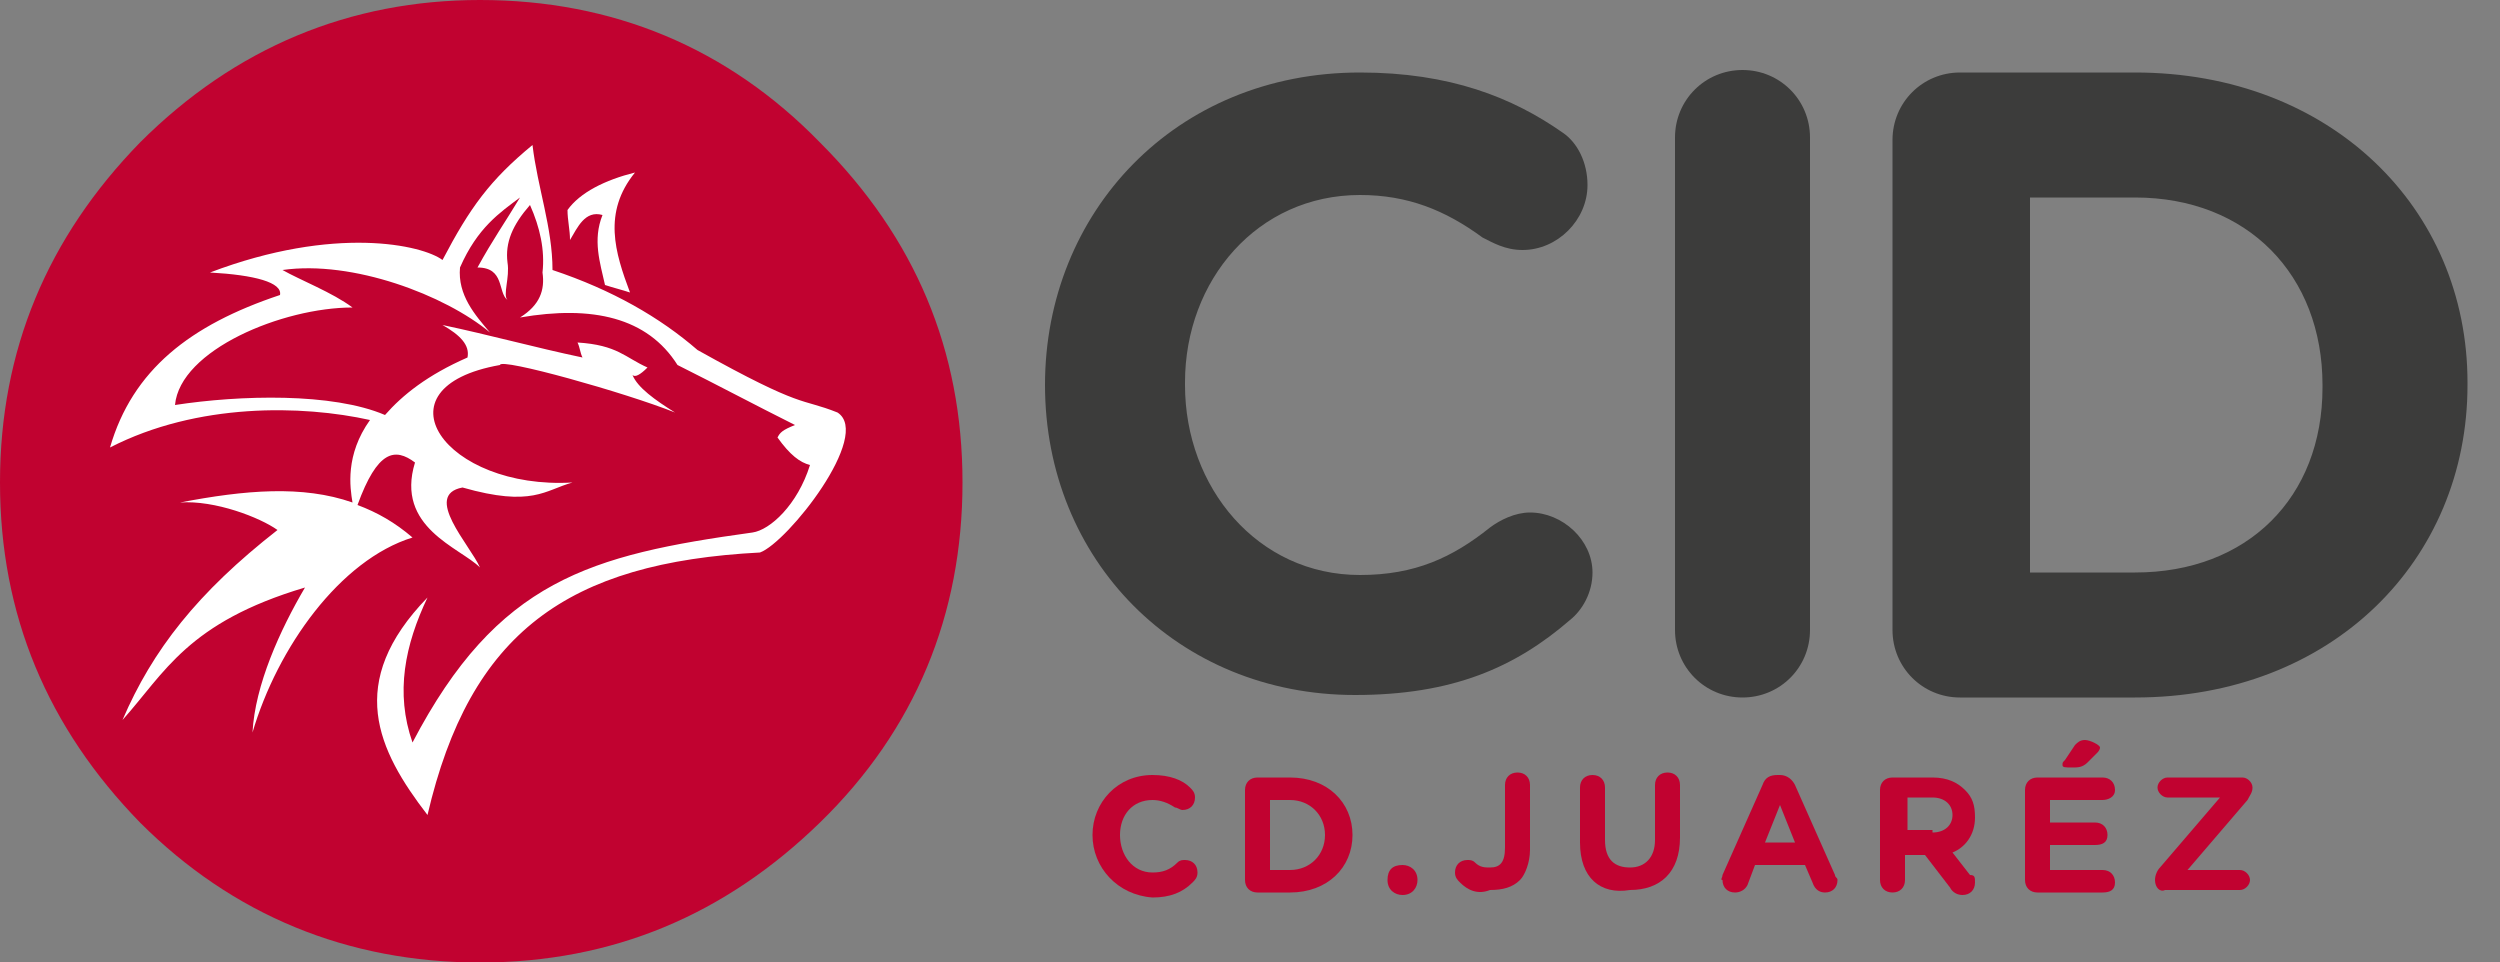 <?xml version="1.0" encoding="utf-8"?>
<!-- Generator: Adobe Illustrator 25.4.1, SVG Export Plug-In . SVG Version: 6.00 Build 0)  -->
<svg version="1.1" id="Capa_1" xmlns="http://www.w3.org/2000/svg" xmlns:xlink="http://www.w3.org/1999/xlink" x="0px" y="0px"
	 viewBox="0 0 100 38.5" style="enable-background:new 0 0 100 38.5;" xml:space="preserve">
<rect x="0" y="0" width="100" height="38.5" fill="#808080" stroke="none"/>
<style type="text/css">
	.st0{fill:#C10230;}
	.st1{fill:#FFFFFF;}
	.st2{fill:#3C3C3B;}
</style>
<g>
	<g>
		<g>
			<path class="st0" d="M32.8,5.7C29.1,1.9,24.5,0,19.2,0C14,0,9.4,1.9,5.6,5.7C1.9,9.5,0,14,0,19.3c0,5.3,1.9,9.8,5.6,13.6
				c3.7,3.7,8.3,5.6,13.6,5.6c5.3,0,9.8-1.9,13.6-5.6c3.8-3.7,5.7-8.3,5.7-13.6C38.5,14,36.6,9.5,32.8,5.7z"/>
		</g>
		<g>
			<g>
				<path class="st1" d="M25.4,6.9c-1.3,1.6-0.8,3.2-0.2,4.8c-0.3-0.1-0.7-0.2-1-0.3c-0.2-0.9-0.5-1.8-0.1-2.8c-0.7-0.2-1,0.5-1.3,1
					c0-0.4-0.1-0.8-0.1-1.2C23.2,7.7,24.2,7.2,25.4,6.9z M30.4,22.1c-7.7,0.4-11.6,3.2-13.3,10.5c-2-2.6-3.3-5.3,0-8.7
					c-0.9,1.9-1.3,3.8-0.6,5.8c3.4-6.5,7.1-7.5,13.6-8.4c0.7-0.1,1.8-1.1,2.3-2.7c-0.4-0.1-0.8-0.4-1.3-1.1c0.1-0.2,0.2-0.3,0.7-0.5
					c-1.6-0.8-3.1-1.6-4.7-2.4c-1.2-1.9-3.4-2.4-6.3-1.9c0.8-0.5,1-1.1,0.9-1.8c0.1-0.9-0.1-1.8-0.5-2.7c-0.7,0.8-1,1.5-0.9,2.3
					c0.1,0.6-0.2,1.3,0,1.5c-0.4-0.3-0.1-1.3-1.2-1.3c0.6-1.1,1.1-1.8,1.7-2.8c-0.8,0.6-1.7,1.2-2.4,2.8c-0.1,1.1,0.6,1.9,1.2,2.6
					c-1.8-1.5-5.5-2.9-8.3-2.5c0.7,0.4,2,0.9,2.8,1.5c-2.8,0-6.9,1.7-7.1,3.9c2.6-0.4,6.3-0.5,8.4,0.4c0.7-0.8,1.7-1.6,3.3-2.3
					c0.1-0.5-0.3-0.9-1-1.3c1.9,0.4,3.7,0.9,5.6,1.3c-0.1-0.2-0.1-0.4-0.2-0.6c1.6,0.1,1.9,0.6,2.8,1c-0.3,0.3-0.5,0.4-0.6,0.3
					c0.2,0.5,0.9,1,1.7,1.5c0,0,0,0,0,0v0c0,0,0,0,0,0c-2-0.8-7-2.2-7-1.9c-5.1,0.9-2.2,5,2.9,4.7c-1.1,0.3-1.6,1-4.4,0.2
					c-1.6,0.3,0.3,2.3,0.7,3.2c-0.8-0.8-3.4-1.6-2.6-4.2c-0.8-0.6-1.5-0.5-2.3,1.7c0.8,0.3,1.5,0.7,2.2,1.3
					c-2.9,0.9-5.4,4.4-6.4,7.8c0.1-1.9,1.1-4.1,2.1-5.8c-4.7,1.4-5.6,3.4-7.3,5.3c1.2-2.8,3-5.1,6.2-7.6c-0.7-0.5-2.5-1.2-3.9-1.1
					c2.6-0.5,4.9-0.7,6.9,0c-0.1-0.6-0.3-1.9,0.7-3.3c-2.7-0.6-6.9-0.7-10.4,1.1c0.9-3.1,3.2-4.9,6.8-6.1c0.1-0.5-1-0.8-2.8-0.9
					c5-1.9,8.5-1.1,9.3-0.5c1.1-2.1,1.9-3.2,3.6-4.6c0.2,1.7,0.8,3.3,0.8,5c2.4,0.8,4.3,1.9,5.8,3.2c4.3,2.4,4.1,1.9,5.6,2.5
					C34.9,17.4,31.5,21.7,30.4,22.1z"/>
			</g>
		</g>
	</g>
	<g>
		<path class="st2" d="M41.8,15.4L41.8,15.4c0-6.9,5.2-12.5,12.6-12.5c3.6,0,6.1,1,8.1,2.4c0.6,0.4,1,1.2,1,2.1
			c0,1.4-1.2,2.6-2.6,2.6c-0.7,0-1.2-0.3-1.6-0.5c-1.5-1.1-3-1.7-4.9-1.7c-4.1,0-7,3.4-7,7.5v0.1c0,4.1,2.9,7.6,7,7.6
			c2.2,0,3.7-0.7,5.2-1.9c0.4-0.3,1-0.6,1.6-0.6c1.3,0,2.5,1.1,2.5,2.4c0,0.8-0.4,1.5-0.9,1.9c-2.2,1.9-4.7,3-8.6,3
			C47.1,27.8,41.8,22.4,41.8,15.4z"/>
		<path class="st2" d="M67,5.5c0-1.5,1.2-2.7,2.7-2.7c1.5,0,2.7,1.2,2.7,2.7v19.7c0,1.5-1.2,2.7-2.7,2.7c-1.5,0-2.7-1.2-2.7-2.7V5.5
			z"/>
		<path class="st2" d="M75.7,5.6c0-1.5,1.2-2.7,2.7-2.7h7c7.8,0,13.3,5.4,13.3,12.4v0.1c0,7-5.4,12.5-13.3,12.5h-7
			c-1.5,0-2.7-1.2-2.7-2.7V5.6z M85.4,22.9c4.5,0,7.5-3,7.5-7.4v-0.1c0-4.4-3-7.5-7.5-7.5h-4.2v15H85.4z"/>
	</g>
	<g>
		<path class="st0" d="M43.7,33.4L43.7,33.4c0-1.3,1-2.4,2.4-2.4c0.7,0,1.2,0.2,1.5,0.5c0.1,0.1,0.2,0.2,0.2,0.4
			c0,0.3-0.2,0.5-0.5,0.5c-0.1,0-0.2-0.1-0.3-0.1c-0.3-0.2-0.6-0.3-0.9-0.3c-0.8,0-1.3,0.6-1.3,1.4v0c0,0.8,0.5,1.5,1.3,1.5
			c0.4,0,0.7-0.1,1-0.4c0.1-0.1,0.2-0.1,0.3-0.1c0.3,0,0.5,0.2,0.5,0.5c0,0.2-0.1,0.3-0.2,0.4c-0.4,0.4-0.9,0.6-1.6,0.6
			C44.7,35.8,43.7,34.7,43.7,33.4z"/>
		<path class="st0" d="M49.8,31.6c0-0.3,0.2-0.5,0.5-0.5h1.3c1.5,0,2.5,1,2.5,2.3v0c0,1.3-1,2.3-2.5,2.3h-1.3
			c-0.3,0-0.5-0.2-0.5-0.5V31.6z M51.6,34.8c0.8,0,1.4-0.6,1.4-1.4v0c0-0.8-0.6-1.4-1.4-1.4h-0.8v2.8H51.6z"/>
		<path class="st0" d="M56.1,34.6c0.3,0,0.6,0.2,0.6,0.6v0c0,0.3-0.2,0.6-0.6,0.6c-0.3,0-0.6-0.2-0.6-0.6v0
			C55.5,34.8,55.7,34.6,56.1,34.6z"/>
		<path class="st0" d="M58.4,35.3c-0.1-0.1-0.2-0.2-0.2-0.4c0-0.3,0.2-0.5,0.5-0.5c0.1,0,0.2,0,0.3,0.1c0.2,0.2,0.4,0.2,0.6,0.2
			c0.4,0,0.6-0.2,0.6-0.8v-2.5c0-0.3,0.2-0.5,0.5-0.5c0.3,0,0.5,0.2,0.5,0.5v2.6c0,0.5-0.2,1-0.4,1.2c-0.3,0.3-0.7,0.4-1.2,0.4
			C59.1,35.8,58.7,35.6,58.4,35.3z"/>
		<path class="st0" d="M63.2,33.7v-2.2c0-0.3,0.2-0.5,0.5-0.5c0.3,0,0.5,0.2,0.5,0.5v2.1c0,0.8,0.4,1.1,1,1.1c0.6,0,1-0.4,1-1.1
			v-2.2c0-0.3,0.2-0.5,0.5-0.5s0.5,0.2,0.5,0.5v2.1c0,1.4-0.8,2.1-2,2.1C64,35.8,63.2,35.1,63.2,33.7z"/>
		<path class="st0" d="M68.9,35l1.6-3.6c0.1-0.3,0.3-0.4,0.6-0.4h0.1c0.3,0,0.5,0.2,0.6,0.4l1.6,3.6c0,0.1,0.1,0.1,0.1,0.2
			c0,0.3-0.2,0.5-0.5,0.5c-0.2,0-0.4-0.1-0.5-0.4l-0.3-0.7h-2l-0.3,0.8c-0.1,0.2-0.3,0.3-0.5,0.3c-0.3,0-0.5-0.2-0.5-0.5
			C68.8,35.2,68.9,35.1,68.9,35z M71.8,33.7l-0.6-1.5l-0.6,1.5H71.8z"/>
		<path class="st0" d="M75.2,31.6c0-0.3,0.2-0.5,0.5-0.5h1.6c0.6,0,1,0.2,1.3,0.5c0.3,0.3,0.4,0.6,0.4,1.1v0c0,0.7-0.4,1.2-0.9,1.4
			l0.7,0.9C79,35,79,35.1,79,35.3c0,0.3-0.2,0.5-0.5,0.5c-0.2,0-0.4-0.1-0.5-0.3l-1-1.3h-0.8v1c0,0.3-0.2,0.5-0.5,0.5
			c-0.3,0-0.5-0.2-0.5-0.5V31.6z M77.3,33.3c0.5,0,0.8-0.3,0.8-0.7v0c0-0.4-0.3-0.7-0.8-0.7h-1v1.3H77.3z"/>
		<path class="st0" d="M81,35.2v-3.6c0-0.3,0.2-0.5,0.5-0.5h2.6c0.3,0,0.5,0.2,0.5,0.5S84.3,32,84.1,32H82v0.9h1.8
			c0.3,0,0.5,0.2,0.5,0.5s-0.2,0.4-0.5,0.4H82v1h2.1c0.3,0,0.5,0.2,0.5,0.5s-0.2,0.4-0.5,0.4h-2.6C81.2,35.7,81,35.5,81,35.2z
			 M82.5,30.6c0-0.1,0-0.1,0.1-0.2l0.4-0.6c0.1-0.1,0.2-0.2,0.4-0.2c0.2,0,0.6,0.2,0.6,0.3c0,0.1-0.1,0.2-0.1,0.2l-0.4,0.4
			c-0.2,0.2-0.4,0.2-0.6,0.2C82.6,30.7,82.5,30.7,82.5,30.6z"/>
		<path class="st0" d="M86.2,35.2L86.2,35.2c0-0.2,0.1-0.4,0.2-0.5l2.4-2.8h-2.1c-0.2,0-0.4-0.2-0.4-0.4c0-0.2,0.2-0.4,0.4-0.4h3
			c0.2,0,0.4,0.2,0.4,0.4v0c0,0.2-0.1,0.3-0.2,0.5l-2.4,2.8h2.1c0.2,0,0.4,0.2,0.4,0.4s-0.2,0.4-0.4,0.4h-3
			C86.4,35.7,86.2,35.5,86.2,35.2z"/>
	</g>
</g>
</svg>
